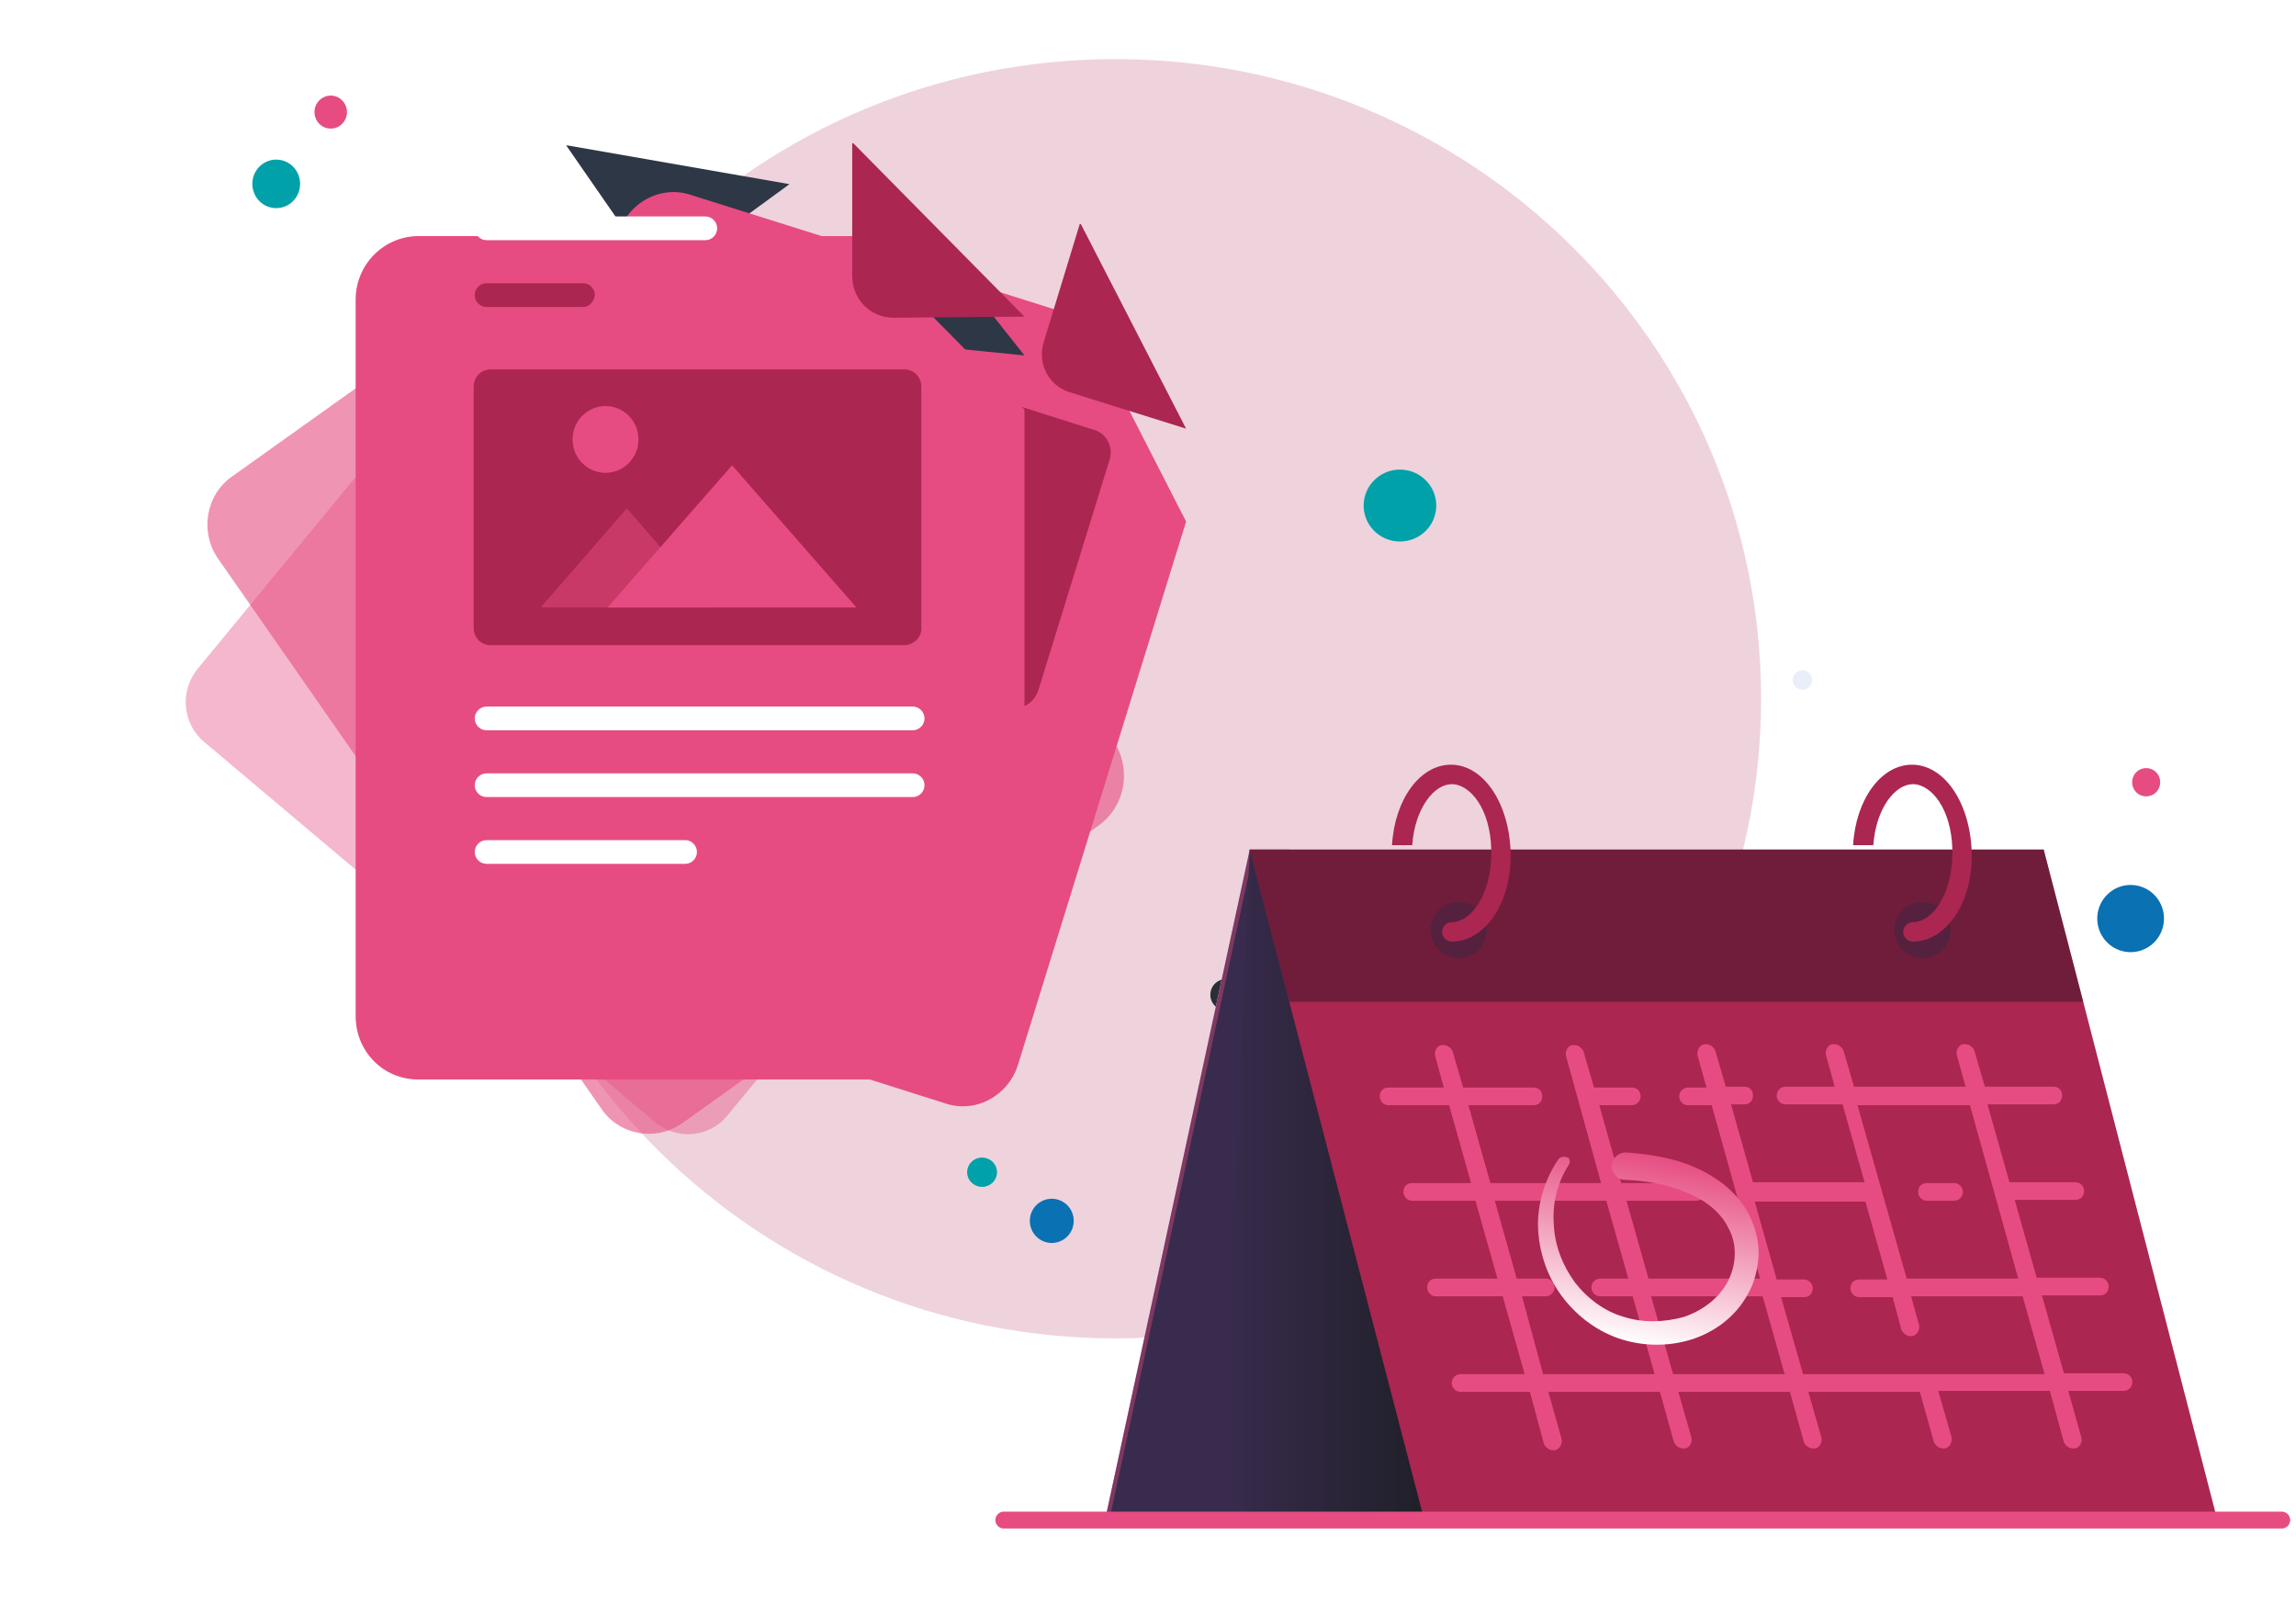 <svg width="272" height="190" viewBox="0 0 272 190" fill="none" xmlns="http://www.w3.org/2000/svg">
<path opacity="0.2" d="M132.137 158.507C174.384 158.507 208.632 124.591 208.632 82.753C208.632 40.916 174.384 7 132.137 7C89.89 7 55.642 40.916 55.642 82.753C55.642 124.591 89.89 158.507 132.137 158.507Z" fill="#AB2650"/>
<path d="M33.598 24.508C35.085 24.017 35.898 22.396 35.415 20.887C34.932 19.378 33.335 18.552 31.849 19.043C30.362 19.534 29.549 21.154 30.032 22.664C30.515 24.173 32.112 24.998 33.598 24.508Z" fill="#00A1A8"/>
<path d="M39.776 15.133C40.786 14.8 41.34 13.697 41.011 12.671C40.682 11.645 39.597 11.084 38.586 11.417C37.575 11.751 37.022 12.853 37.351 13.879C37.679 14.905 38.765 15.467 39.776 15.133Z" fill="#E64C81"/>
<path d="M146.419 119.165C147.157 118.48 147.209 117.317 146.534 116.567C145.859 115.818 144.714 115.765 143.975 116.45C143.237 117.136 143.185 118.299 143.86 119.048C144.535 119.798 145.681 119.851 146.419 119.165Z" fill="#2A2E37"/>
<path d="M38.571 119.124C39.309 118.439 39.361 117.276 38.686 116.526C38.011 115.777 36.865 115.724 36.127 116.409C35.389 117.094 35.337 118.258 36.012 119.007C36.687 119.757 37.832 119.809 38.571 119.124Z" fill="white"/>
<g opacity="0.4" filter="url(#filter0_d_378_48776)">
<path d="M74.38 32.781L119.602 70.924C122.248 73.093 122.625 77.047 120.358 79.726L86.221 121.058C84.079 123.737 80.174 124.12 77.529 121.824L24.245 76.92C21.599 74.751 21.221 70.796 23.489 68.117L50.824 34.95L74.38 32.781Z" fill="#E64C81"/>
</g>
<path d="M74.38 32.781L66.192 42.859C64.806 44.517 62.287 44.772 60.523 43.242L50.698 34.95L74.38 32.781Z" fill="#2E3746"/>
<g opacity="0.6" filter="url(#filter1_d_378_48776)">
<path d="M130.183 86.742L126.404 89.421L80.93 121.951C77.781 124.248 73.372 123.482 71.23 120.293L25.882 55.233C23.615 52.044 24.37 47.579 27.52 45.41L67.073 17.217L93.527 21.81L127.916 71.051L131.947 76.792C134.088 80.109 133.333 84.446 130.183 86.742Z" fill="#E64C81"/>
</g>
<path d="M93.527 21.81L81.812 30.357C79.796 31.888 76.899 31.378 75.388 29.209L67.074 17.217H67.2L93.527 21.81Z" fill="#2E3746"/>
<path d="M130.183 86.742L126.404 89.421V71.051H127.79L131.821 76.792C134.088 80.109 133.333 84.446 130.183 86.742Z" fill="#2E3746"/>
<g filter="url(#filter2_d_378_48776)">
<path d="M140.513 50.768L120.61 115.063C119.476 118.762 115.571 120.931 111.918 119.655L54.351 101.413C50.698 100.265 48.682 96.31 49.816 92.483L73.246 16.707C74.38 13.008 78.285 10.839 81.938 12.115L128.168 26.657" fill="#E64C81"/>
</g>
<path d="M131.443 54.468L123.003 81.767C122.499 83.298 120.988 84.191 119.476 83.681L68.459 67.48C66.948 66.969 66.066 65.438 66.57 63.908L75.009 36.608C75.513 35.077 77.025 34.184 78.537 34.694L129.553 50.896C131.065 51.278 131.947 52.937 131.443 54.468Z" fill="#AB2650"/>
<path d="M140.513 50.768L126.656 46.431C124.263 45.665 122.877 43.114 123.633 40.562L127.916 26.53H128.042L140.513 50.768Z" fill="#AB2650"/>
<path d="M121.366 42.093L105.998 40.562C103.353 40.307 101.337 37.883 101.715 35.077L103.353 19.514H103.479L121.366 42.093Z" fill="#2E3746"/>
<g filter="url(#filter3_d_378_48776)">
<path d="M121.366 37.501V109.322C121.366 113.532 118.09 116.849 113.933 116.849H49.564C45.407 116.849 42.132 113.532 42.132 109.322V24.489C42.132 20.279 45.533 16.962 49.564 16.962H101.085L121.366 37.501Z" fill="#E64C81"/>
</g>
<path d="M121.366 37.501L105.872 37.628C103.1 37.628 100.959 35.46 100.959 32.653V16.962H101.085L121.366 37.501Z" fill="#AB2650"/>
<path d="M107.131 76.409H58.13C56.996 76.409 56.114 75.516 56.114 74.368V45.793C56.114 44.645 56.996 43.752 58.13 43.752H107.131C108.265 43.752 109.147 44.645 109.147 45.793V74.241C109.273 75.389 108.265 76.409 107.131 76.409Z" fill="#AB2650"/>
<path d="M84.457 71.944H64.05L74.254 60.208L84.457 71.944Z" fill="#E64C81" fill-opacity="0.5"/>
<path d="M101.463 71.944H71.986L86.725 55.105L101.463 71.944Z" fill="#E64C81"/>
<path d="M71.735 55.998C73.891 55.998 75.64 54.228 75.64 52.044C75.64 49.86 73.891 48.089 71.735 48.089C69.578 48.089 67.83 49.86 67.83 52.044C67.83 54.228 69.578 55.998 71.735 55.998Z" fill="#E64C81"/>
<path d="M108.139 86.487H57.626C56.87 86.487 56.24 85.849 56.24 85.084C56.24 84.319 56.87 83.681 57.626 83.681H108.139C108.895 83.681 109.525 84.319 109.525 85.084C109.525 85.849 108.895 86.487 108.139 86.487Z" fill="white"/>
<path d="M108.139 94.397H57.626C56.87 94.397 56.24 93.759 56.24 92.993C56.24 92.228 56.87 91.59 57.626 91.59H108.139C108.895 91.59 109.525 92.228 109.525 92.993C109.525 93.759 108.895 94.397 108.139 94.397Z" fill="white"/>
<path d="M82.567 100.902C82.567 101.668 81.938 102.306 81.182 102.306H57.626C56.87 102.306 56.24 101.668 56.24 100.902C56.24 100.137 56.87 99.499 57.626 99.499H81.182C81.938 99.499 82.567 100.137 82.567 100.902Z" fill="white"/>
<path d="M83.575 28.444H57.626C56.87 28.444 56.24 27.806 56.24 27.04C56.24 26.275 56.87 25.637 57.626 25.637H83.575C84.331 25.637 84.961 26.275 84.961 27.04C84.961 27.806 84.331 28.444 83.575 28.444Z" fill="white"/>
<path d="M69.089 36.353H57.626C56.87 36.353 56.24 35.715 56.24 34.95C56.24 34.184 56.87 33.546 57.626 33.546H69.089C69.845 33.546 70.475 34.184 70.475 34.95C70.349 35.715 69.845 36.353 69.089 36.353Z" fill="#AB2650"/>
<path d="M168.75 63.017C170.504 61.431 170.627 58.737 169.024 57.001C167.421 55.265 164.7 55.144 162.947 56.73C161.193 58.317 161.07 61.01 162.673 62.746C164.276 64.482 166.997 64.603 168.75 63.017Z" fill="#00A1A8"/>
<path d="M255.075 111.725C256.687 110.242 256.8 107.724 255.327 106.101C253.854 104.478 251.353 104.365 249.741 105.848C248.129 107.331 248.016 109.849 249.489 111.472C250.963 113.095 253.463 113.208 255.075 111.725Z" fill="#0A71B3"/>
<path d="M255.374 93.879C256.053 93.255 256.1 92.195 255.48 91.511C254.86 90.828 253.807 90.78 253.128 91.405C252.449 92.029 252.402 93.089 253.022 93.773C253.642 94.456 254.695 94.504 255.374 93.879Z" fill="#E64C81"/>
<path d="M214.303 81.384C214.769 80.955 214.802 80.226 214.375 79.756C213.949 79.287 213.225 79.254 212.758 79.683C212.292 80.112 212.259 80.841 212.686 81.311C213.112 81.781 213.836 81.814 214.303 81.384Z" fill="#EAEEF9"/>
<path d="M224.84 180.13H130.886L148.053 100.622H242.112L224.84 180.13Z" fill="white"/>
<path d="M224.84 180.13H130.886L148.053 100.622H242.112L224.84 180.13Z" fill="#392B4D"/>
<path d="M241.802 100.872L224.638 179.88H131.195L148.255 100.872H241.802Z" stroke="#E64C81" stroke-opacity="0.4" stroke-width="0.5"/>
<path d="M170.631 180.13H151.175C147.637 180.13 144.724 177.092 144.932 173.53L148.053 100.622H152.735L170.631 180.13Z" fill="url(#paint0_linear_378_48776)"/>
<path d="M262.713 180.13H168.759L152.839 119.058L152.735 118.639L148.053 100.622H242.111L246.169 116.23L246.794 118.639L246.898 119.058L262.713 180.13Z" fill="#AB2650"/>
<path d="M246.794 118.639H152.735L148.053 100.622H242.111L246.169 116.23L246.794 118.639Z" fill="#171120" fill-opacity="0.4"/>
<path opacity="0.3" d="M172.816 113.506C174.655 113.506 176.146 112.006 176.146 110.154C176.146 108.303 174.655 106.802 172.816 106.802C170.977 106.802 169.487 108.303 169.487 110.154C169.487 112.006 170.977 113.506 172.816 113.506Z" fill="#172D45"/>
<path opacity="0.3" d="M227.753 113.506C229.592 113.506 231.083 112.006 231.083 110.154C231.083 108.303 229.592 106.802 227.753 106.802C225.914 106.802 224.424 108.303 224.424 110.154C224.424 112.006 225.914 113.506 227.753 113.506Z" fill="#172D45"/>
<path d="M171.984 111.516C171.36 111.516 170.84 110.992 170.84 110.364C170.84 109.735 171.36 109.211 171.984 109.211C174.273 109.211 176.666 105.964 176.666 101.041C176.666 100.936 176.666 100.726 176.666 100.622C176.562 95.803 174.169 92.87 171.984 92.87C169.903 92.87 167.614 95.698 167.302 100.098H164.909C165.221 94.651 168.239 90.565 171.88 90.565C175.73 90.565 178.747 95.07 178.955 100.831C178.955 100.936 178.955 101.041 178.955 101.145C179.06 106.907 175.938 111.516 171.984 111.516Z" fill="#AB2650"/>
<path d="M226.608 111.516C225.984 111.516 225.464 110.992 225.464 110.364C225.464 109.735 225.984 109.211 226.608 109.211C228.897 109.211 231.29 105.964 231.29 101.041C231.29 100.936 231.29 100.726 231.29 100.622C231.186 95.803 228.793 92.87 226.608 92.87C224.527 92.87 222.238 95.698 221.926 100.098H219.533C219.845 94.651 222.863 90.565 226.504 90.565C230.354 90.565 233.371 95.07 233.58 100.831C233.58 100.936 233.58 101.041 233.58 101.145C233.684 106.907 230.562 111.516 226.608 111.516Z" fill="#AB2650"/>
<path d="M118.92 180.025H270.308" stroke="#E64C81" stroke-width="2" stroke-miterlimit="10" stroke-linecap="round" stroke-linejoin="round"/>
<path d="M228.273 142.209C227.649 142.209 227.233 141.685 227.233 141.161C227.233 140.533 227.649 140.114 228.273 140.114H231.499C232.123 140.114 232.539 140.638 232.539 141.161C232.539 141.79 232.019 142.209 231.499 142.209H228.273Z" fill="#E64C81"/>
<path d="M183.949 171.749C183.533 171.749 183.117 171.435 182.909 171.016L181.244 164.836H173.024C172.4 164.836 171.984 164.312 171.984 163.788C171.984 163.16 172.504 162.741 173.024 162.741H180.62L178.019 153.522H170.111C169.487 153.522 169.071 152.998 169.071 152.475C169.071 151.846 169.487 151.427 170.111 151.427H177.394L174.793 142.209H167.302C166.678 142.209 166.261 141.685 166.261 141.161C166.261 140.533 166.678 140.114 167.302 140.114H174.273L171.672 130.895H164.493C163.868 130.895 163.452 130.372 163.452 129.848C163.452 129.219 163.868 128.8 164.493 128.8H171.048L170.007 125.029C169.903 124.505 170.215 123.877 170.735 123.772C170.839 123.772 170.944 123.772 171.048 123.772C171.464 123.772 171.88 124.086 172.088 124.505L173.337 128.8H181.66C182.285 128.8 182.701 129.219 182.701 129.848C182.701 130.476 182.285 130.895 181.66 130.895H173.961L176.562 140.114H189.672L185.51 125.029C185.406 124.505 185.718 123.877 186.238 123.772C186.342 123.772 186.446 123.772 186.551 123.772C186.967 123.772 187.383 124.086 187.591 124.505L188.84 128.8H193.314C193.938 128.8 194.354 129.219 194.354 129.848C194.354 130.476 193.834 130.895 193.314 130.895H189.464L192.065 140.114H200.909C201.533 140.114 201.949 140.638 201.949 141.161C201.949 141.79 201.533 142.209 200.909 142.209H192.689L195.29 151.427H208.504L202.782 130.895H199.973C199.348 130.895 198.932 130.372 198.932 129.848C198.932 129.219 199.452 128.8 199.973 128.8H202.158L201.117 125.029C201.013 124.715 201.117 124.505 201.221 124.191C201.325 123.982 201.533 123.772 201.845 123.667C201.949 123.667 202.053 123.667 202.158 123.667C202.574 123.667 202.99 123.982 203.198 124.401L204.447 128.696H206.632C207.256 128.696 207.672 129.115 207.672 129.743C207.672 130.372 207.256 130.791 206.632 130.791H205.071L207.672 140.009H220.886L218.285 130.791H211.522C210.897 130.791 210.481 130.267 210.481 129.743C210.481 129.115 211.002 128.696 211.522 128.696H217.348L216.308 124.924C216.204 124.401 216.516 123.772 217.036 123.667C217.14 123.667 217.244 123.667 217.348 123.667C217.765 123.667 218.181 123.982 218.389 124.401L219.637 128.696H232.851L231.811 124.924C231.707 124.401 232.019 123.772 232.539 123.667C232.643 123.667 232.747 123.667 232.851 123.667C233.268 123.667 233.684 123.982 233.892 124.401L235.14 128.696H243.256C243.88 128.696 244.296 129.115 244.296 129.743C244.296 130.372 243.88 130.791 243.256 130.791H235.452L238.054 140.009H245.857C246.481 140.009 246.898 140.533 246.898 141.057C246.898 141.685 246.481 142.104 245.857 142.104H238.678L241.279 151.322H248.77C249.395 151.322 249.811 151.846 249.811 152.37C249.811 152.998 249.395 153.417 248.77 153.417H241.903L244.505 162.636H251.58C252.204 162.636 252.62 163.16 252.62 163.683C252.62 164.312 252.1 164.731 251.58 164.731H245.025L246.585 170.283C246.69 170.807 246.377 171.435 245.857 171.54C245.753 171.54 245.649 171.54 245.545 171.54C245.129 171.54 244.713 171.226 244.505 170.807L242.84 164.731H229.626L231.187 170.178C231.291 170.492 231.187 170.702 231.083 171.016C230.978 171.226 230.77 171.435 230.458 171.54C230.354 171.54 230.25 171.54 230.146 171.54C229.73 171.54 229.314 171.226 229.106 170.807L227.441 164.836H214.227L215.788 170.283C215.892 170.807 215.58 171.435 215.059 171.54C214.955 171.54 214.851 171.54 214.747 171.54C214.331 171.54 213.915 171.226 213.707 170.807L212.042 164.836H198.828L200.389 170.283C200.493 170.807 200.181 171.435 199.66 171.54C199.556 171.54 199.452 171.54 199.348 171.54C198.932 171.54 198.516 171.226 198.308 170.807L196.643 164.836H183.429L184.99 170.388C185.094 170.702 184.99 170.911 184.886 171.226C184.782 171.435 184.574 171.645 184.261 171.749C184.157 171.749 184.053 171.749 183.949 171.749ZM213.603 162.741H242.216L239.614 153.522H226.4L227.337 156.874C227.441 157.189 227.337 157.398 227.233 157.712C227.129 157.922 226.921 158.131 226.609 158.236C226.504 158.236 226.4 158.236 226.296 158.236C225.88 158.236 225.464 157.922 225.256 157.503L224.215 153.627H220.262C219.637 153.627 219.221 153.103 219.221 152.579C219.221 151.951 219.637 151.532 220.262 151.532H223.591L220.99 142.314H207.88L210.481 151.532H213.707C214.331 151.532 214.747 152.056 214.747 152.579C214.747 153.208 214.331 153.627 213.707 153.627H211.002L213.603 162.741ZM198.204 162.741H211.418L208.817 153.522H195.603L198.204 162.741ZM182.805 162.741H196.019L193.418 153.522H189.568C188.944 153.522 188.527 152.998 188.527 152.475C188.527 151.846 189.048 151.427 189.568 151.427H192.897L190.296 142.209H177.082L179.683 151.427H183.117C183.741 151.427 184.157 151.951 184.157 152.475C184.157 153.103 183.637 153.522 183.117 153.522H180.308L182.805 162.741ZM225.88 151.427H239.094L233.372 130.895H220.054L225.88 151.427Z" fill="#E64C81"/>
<path d="M185.849 137.949C184.496 140.044 183.872 142.558 184.08 145.072C184.184 147.482 185.12 149.891 186.577 151.881C188.034 153.767 190.115 155.338 192.404 155.967C194.693 156.7 197.19 156.595 199.479 155.967C201.664 155.233 203.641 153.767 204.681 151.776C205.722 149.786 205.826 147.377 204.785 145.491C203.849 143.501 201.872 142.034 199.687 141.196C197.502 140.253 195.005 139.834 192.508 139.73C191.571 139.73 190.947 138.892 190.947 138.054C190.947 137.111 191.779 136.482 192.612 136.482C195.421 136.692 198.23 137.111 200.831 138.263C203.433 139.415 206.034 141.301 207.386 144.234C208.011 145.596 208.427 147.272 208.323 148.843C208.219 150.415 207.803 151.986 207.074 153.243C205.618 155.967 203.016 157.852 200.207 158.69C197.398 159.528 194.381 159.423 191.675 158.481C188.97 157.538 186.577 155.652 184.912 153.348C183.248 151.043 182.311 148.215 182.207 145.386C182.103 142.558 183.039 139.625 184.6 137.32C184.808 137.006 185.328 136.901 185.745 137.111C185.953 137.111 186.057 137.635 185.849 137.949Z" fill="url(#paint1_linear_378_48776)"/>
<path d="M125.405 147.079C126.771 146.632 127.519 145.154 127.075 143.779C126.631 142.403 125.163 141.651 123.797 142.098C122.431 142.545 121.683 144.022 122.127 145.398C122.571 146.773 124.039 147.526 125.405 147.079Z" fill="#0A71B3"/>
<path d="M116.89 140.479C117.819 140.183 118.327 139.203 118.025 138.291C117.723 137.379 116.725 136.88 115.796 137.177C114.867 137.473 114.359 138.452 114.661 139.364C114.963 140.276 115.961 140.775 116.89 140.479Z" fill="#00A1A8"/>
<defs>
<filter id="filter0_d_378_48776" x="0" y="21.781" width="143.847" height="134.551" filterUnits="userSpaceOnUse" color-interpolation-filters="sRGB">
<feFlood flood-opacity="0" result="BackgroundImageFix"/>
<feColorMatrix in="SourceAlpha" type="matrix" values="0 0 0 0 0 0 0 0 0 0 0 0 0 0 0 0 0 0 127 0" result="hardAlpha"/>
<feOffset dy="11"/>
<feGaussianBlur stdDeviation="11"/>
<feColorMatrix type="matrix" values="0 0 0 0 0 0 0 0 0 0 0 0 0 0 0 0 0 0 0.18 0"/>
<feBlend mode="normal" in2="BackgroundImageFix" result="effect1_dropShadow_378_48776"/>
<feBlend mode="normal" in="SourceGraphic" in2="effect1_dropShadow_378_48776" result="shape"/>
</filter>
<filter id="filter1_d_378_48776" x="2.571" y="6.217" width="152.589" height="150.061" filterUnits="userSpaceOnUse" color-interpolation-filters="sRGB">
<feFlood flood-opacity="0" result="BackgroundImageFix"/>
<feColorMatrix in="SourceAlpha" type="matrix" values="0 0 0 0 0 0 0 0 0 0 0 0 0 0 0 0 0 0 127 0" result="hardAlpha"/>
<feOffset dy="11"/>
<feGaussianBlur stdDeviation="11"/>
<feColorMatrix type="matrix" values="0 0 0 0 0 0 0 0 0 0 0 0 0 0 0 0 0 0 0.18 0"/>
<feBlend mode="normal" in2="BackgroundImageFix" result="effect1_dropShadow_378_48776"/>
<feBlend mode="normal" in="SourceGraphic" in2="effect1_dropShadow_378_48776" result="shape"/>
</filter>
<filter id="filter2_d_378_48776" x="27.5" y="0.747" width="135.012" height="152.276" filterUnits="userSpaceOnUse" color-interpolation-filters="sRGB">
<feFlood flood-opacity="0" result="BackgroundImageFix"/>
<feColorMatrix in="SourceAlpha" type="matrix" values="0 0 0 0 0 0 0 0 0 0 0 0 0 0 0 0 0 0 127 0" result="hardAlpha"/>
<feOffset dy="11"/>
<feGaussianBlur stdDeviation="11"/>
<feColorMatrix type="matrix" values="0 0 0 0 0 0 0 0 0 0 0 0 0 0 0 0 0 0 0.18 0"/>
<feBlend mode="normal" in2="BackgroundImageFix" result="effect1_dropShadow_378_48776"/>
<feBlend mode="normal" in="SourceGraphic" in2="effect1_dropShadow_378_48776" result="shape"/>
</filter>
<filter id="filter3_d_378_48776" x="20.132" y="5.962" width="123.234" height="143.886" filterUnits="userSpaceOnUse" color-interpolation-filters="sRGB">
<feFlood flood-opacity="0" result="BackgroundImageFix"/>
<feColorMatrix in="SourceAlpha" type="matrix" values="0 0 0 0 0 0 0 0 0 0 0 0 0 0 0 0 0 0 127 0" result="hardAlpha"/>
<feOffset dy="11"/>
<feGaussianBlur stdDeviation="11"/>
<feColorMatrix type="matrix" values="0 0 0 0 0 0 0 0 0 0 0 0 0 0 0 0 0 0 0.18 0"/>
<feBlend mode="normal" in2="BackgroundImageFix" result="effect1_dropShadow_378_48776"/>
<feBlend mode="normal" in="SourceGraphic" in2="effect1_dropShadow_378_48776" result="shape"/>
</filter>
<linearGradient id="paint0_linear_378_48776" x1="144.913" y1="140.364" x2="170.67" y2="140.364" gradientUnits="userSpaceOnUse">
<stop stop-color="#392B4D"/>
<stop offset="1" stop-color="#1D1F26"/>
</linearGradient>
<linearGradient id="paint1_linear_378_48776" x1="193.01" y1="159.098" x2="196.938" y2="136.862" gradientUnits="userSpaceOnUse">
<stop stop-color="white"/>
<stop offset="1" stop-color="#E64C81"/>
</linearGradient>
</defs>
</svg>
